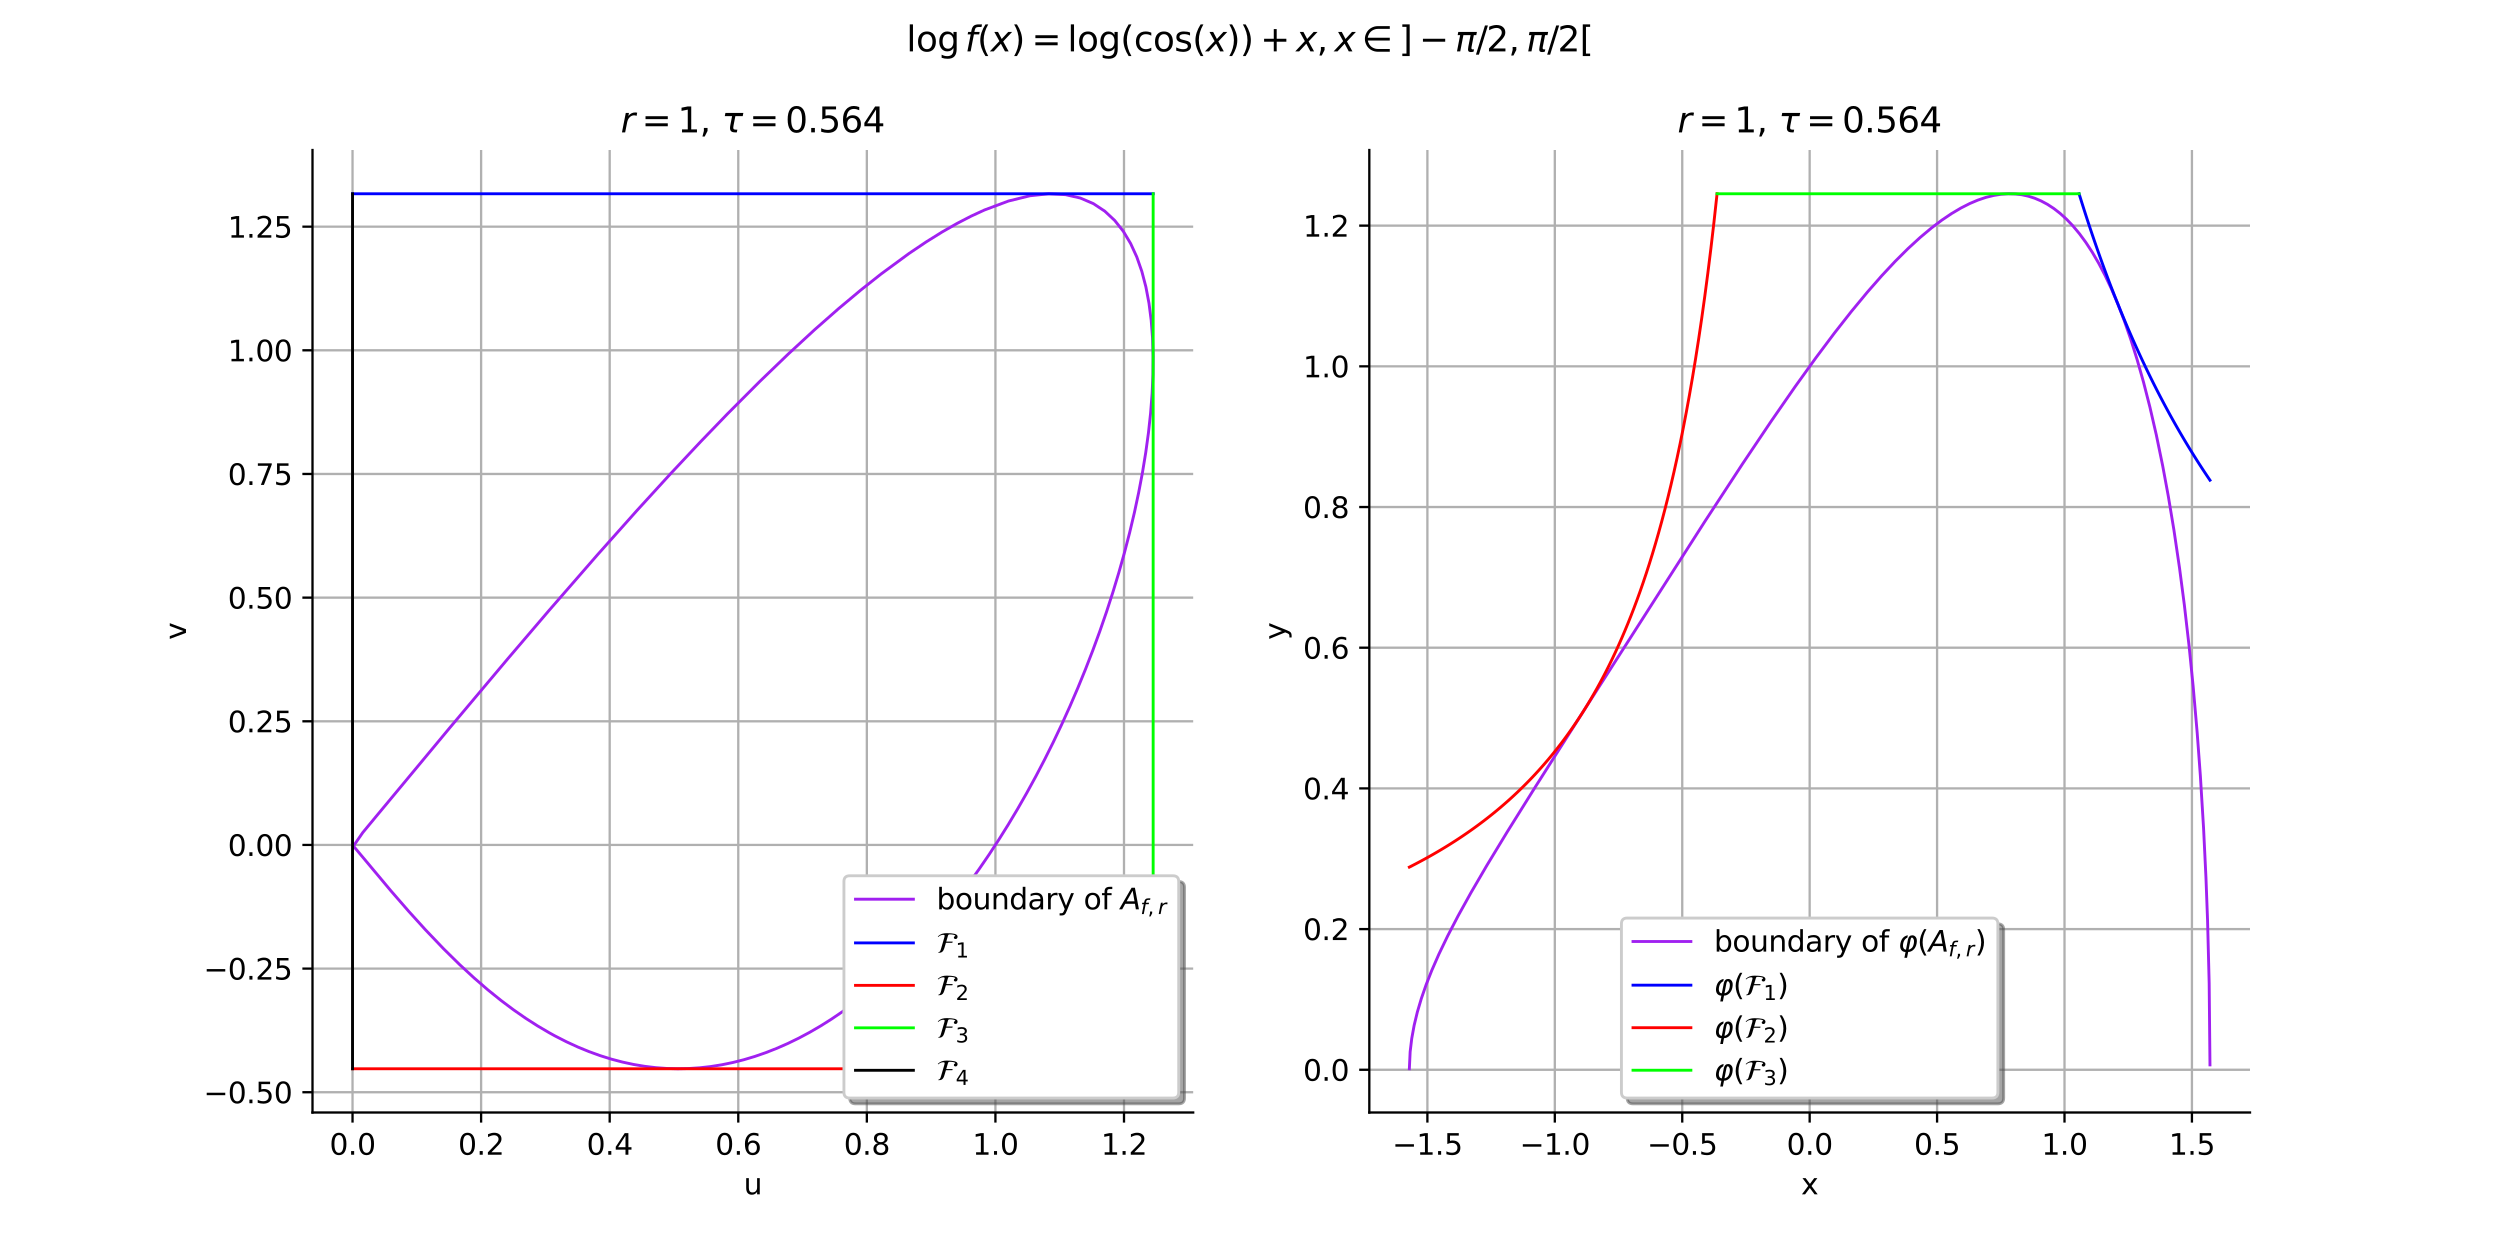 <?xml version="1.0" encoding="utf-8" standalone="no"?>
<!DOCTYPE svg PUBLIC "-//W3C//DTD SVG 1.1//EN"
  "http://www.w3.org/Graphics/SVG/1.1/DTD/svg11.dtd">
<svg xmlns:xlink="http://www.w3.org/1999/xlink" width="864pt" height="432pt" viewBox="0 0 864 432" xmlns="http://www.w3.org/2000/svg" version="1.1">
 <defs>
  <style type="text/css">*{stroke-linejoin: round; stroke-linecap: butt}</style>
 </defs>
 <g id="figure_1">
  <g id="patch_1">
   <path d="M 0 432 
L 864 432 
L 864 0 
L 0 0 
z
" style="fill: #ffffff"/>
  </g>
  <g id="axes_1">
   <g id="patch_2">
    <path d="M 108 384.48 
L 412.364 384.48 
L 412.364 51.84 
L 108 51.84 
z
" style="fill: #ffffff"/>
   </g>
   <g id="matplotlib.axis_1">
    <g id="xtick_1">
     <g id="line2d_1">
      <path d="M 121.835 384.48 
L 121.835 51.84 
" clip-path="url(#p4497ab35e7)" style="fill: none; stroke: #b0b0b0; stroke-width: 0.8; stroke-linecap: square"/>
     </g>
     <g id="line2d_2">
      <defs>
       <path id="m2a68ffa0b4" d="M 0 0 
L 0 3.5 
" style="stroke: #000000; stroke-width: 0.8"/>
      </defs>
      <g>
       <use xlink:href="#m2a68ffa0b4" x="121.835" y="384.48" style="stroke: #000000; stroke-width: 0.8"/>
      </g>
     </g>
     <g id="text_1">
      <!-- 0.0 -->
      <g transform="translate(113.883 399.078) scale(0.1 -0.1)">
       <defs>
        <path id="DejaVuSans-30" d="M 2034 4250 
Q 1547 4250 1301 3770 
Q 1056 3291 1056 2328 
Q 1056 1369 1301 889 
Q 1547 409 2034 409 
Q 2525 409 2770 889 
Q 3016 1369 3016 2328 
Q 3016 3291 2770 3770 
Q 2525 4250 2034 4250 
z
M 2034 4750 
Q 2819 4750 3233 4129 
Q 3647 3509 3647 2328 
Q 3647 1150 3233 529 
Q 2819 -91 2034 -91 
Q 1250 -91 836 529 
Q 422 1150 422 2328 
Q 422 3509 836 4129 
Q 1250 4750 2034 4750 
z
" transform="scale(0.016)"/>
        <path id="DejaVuSans-2e" d="M 684 794 
L 1344 794 
L 1344 0 
L 684 0 
L 684 794 
z
" transform="scale(0.016)"/>
       </defs>
       <use xlink:href="#DejaVuSans-30"/>
       <use xlink:href="#DejaVuSans-2e" transform="translate(63.623 0)"/>
       <use xlink:href="#DejaVuSans-30" transform="translate(95.41 0)"/>
      </g>
     </g>
    </g>
    <g id="xtick_2">
     <g id="line2d_3">
      <path d="M 166.271 384.48 
L 166.271 51.84 
" clip-path="url(#p4497ab35e7)" style="fill: none; stroke: #b0b0b0; stroke-width: 0.8; stroke-linecap: square"/>
     </g>
     <g id="line2d_4">
      <g>
       <use xlink:href="#m2a68ffa0b4" x="166.271" y="384.48" style="stroke: #000000; stroke-width: 0.8"/>
      </g>
     </g>
     <g id="text_2">
      <!-- 0.2 -->
      <g transform="translate(158.32 399.078) scale(0.1 -0.1)">
       <defs>
        <path id="DejaVuSans-32" d="M 1228 531 
L 3431 531 
L 3431 0 
L 469 0 
L 469 531 
Q 828 903 1448 1529 
Q 2069 2156 2228 2338 
Q 2531 2678 2651 2914 
Q 2772 3150 2772 3378 
Q 2772 3750 2511 3984 
Q 2250 4219 1831 4219 
Q 1534 4219 1204 4116 
Q 875 4013 500 3803 
L 500 4441 
Q 881 4594 1212 4672 
Q 1544 4750 1819 4750 
Q 2544 4750 2975 4387 
Q 3406 4025 3406 3419 
Q 3406 3131 3298 2873 
Q 3191 2616 2906 2266 
Q 2828 2175 2409 1742 
Q 1991 1309 1228 531 
z
" transform="scale(0.016)"/>
       </defs>
       <use xlink:href="#DejaVuSans-30"/>
       <use xlink:href="#DejaVuSans-2e" transform="translate(63.623 0)"/>
       <use xlink:href="#DejaVuSans-32" transform="translate(95.41 0)"/>
      </g>
     </g>
    </g>
    <g id="xtick_3">
     <g id="line2d_5">
      <path d="M 210.708 384.48 
L 210.708 51.84 
" clip-path="url(#p4497ab35e7)" style="fill: none; stroke: #b0b0b0; stroke-width: 0.8; stroke-linecap: square"/>
     </g>
     <g id="line2d_6">
      <g>
       <use xlink:href="#m2a68ffa0b4" x="210.708" y="384.48" style="stroke: #000000; stroke-width: 0.8"/>
      </g>
     </g>
     <g id="text_3">
      <!-- 0.4 -->
      <g transform="translate(202.756 399.078) scale(0.1 -0.1)">
       <defs>
        <path id="DejaVuSans-34" d="M 2419 4116 
L 825 1625 
L 2419 1625 
L 2419 4116 
z
M 2253 4666 
L 3047 4666 
L 3047 1625 
L 3713 1625 
L 3713 1100 
L 3047 1100 
L 3047 0 
L 2419 0 
L 2419 1100 
L 313 1100 
L 313 1709 
L 2253 4666 
z
" transform="scale(0.016)"/>
       </defs>
       <use xlink:href="#DejaVuSans-30"/>
       <use xlink:href="#DejaVuSans-2e" transform="translate(63.623 0)"/>
       <use xlink:href="#DejaVuSans-34" transform="translate(95.41 0)"/>
      </g>
     </g>
    </g>
    <g id="xtick_4">
     <g id="line2d_7">
      <path d="M 255.144 384.48 
L 255.144 51.84 
" clip-path="url(#p4497ab35e7)" style="fill: none; stroke: #b0b0b0; stroke-width: 0.8; stroke-linecap: square"/>
     </g>
     <g id="line2d_8">
      <g>
       <use xlink:href="#m2a68ffa0b4" x="255.144" y="384.48" style="stroke: #000000; stroke-width: 0.8"/>
      </g>
     </g>
     <g id="text_4">
      <!-- 0.6 -->
      <g transform="translate(247.193 399.078) scale(0.1 -0.1)">
       <defs>
        <path id="DejaVuSans-36" d="M 2113 2584 
Q 1688 2584 1439 2293 
Q 1191 2003 1191 1497 
Q 1191 994 1439 701 
Q 1688 409 2113 409 
Q 2538 409 2786 701 
Q 3034 994 3034 1497 
Q 3034 2003 2786 2293 
Q 2538 2584 2113 2584 
z
M 3366 4563 
L 3366 3988 
Q 3128 4100 2886 4159 
Q 2644 4219 2406 4219 
Q 1781 4219 1451 3797 
Q 1122 3375 1075 2522 
Q 1259 2794 1537 2939 
Q 1816 3084 2150 3084 
Q 2853 3084 3261 2657 
Q 3669 2231 3669 1497 
Q 3669 778 3244 343 
Q 2819 -91 2113 -91 
Q 1303 -91 875 529 
Q 447 1150 447 2328 
Q 447 3434 972 4092 
Q 1497 4750 2381 4750 
Q 2619 4750 2861 4703 
Q 3103 4656 3366 4563 
z
" transform="scale(0.016)"/>
       </defs>
       <use xlink:href="#DejaVuSans-30"/>
       <use xlink:href="#DejaVuSans-2e" transform="translate(63.623 0)"/>
       <use xlink:href="#DejaVuSans-36" transform="translate(95.41 0)"/>
      </g>
     </g>
    </g>
    <g id="xtick_5">
     <g id="line2d_9">
      <path d="M 299.581 384.48 
L 299.581 51.84 
" clip-path="url(#p4497ab35e7)" style="fill: none; stroke: #b0b0b0; stroke-width: 0.8; stroke-linecap: square"/>
     </g>
     <g id="line2d_10">
      <g>
       <use xlink:href="#m2a68ffa0b4" x="299.581" y="384.48" style="stroke: #000000; stroke-width: 0.8"/>
      </g>
     </g>
     <g id="text_5">
      <!-- 0.8 -->
      <g transform="translate(291.629 399.078) scale(0.1 -0.1)">
       <defs>
        <path id="DejaVuSans-38" d="M 2034 2216 
Q 1584 2216 1326 1975 
Q 1069 1734 1069 1313 
Q 1069 891 1326 650 
Q 1584 409 2034 409 
Q 2484 409 2743 651 
Q 3003 894 3003 1313 
Q 3003 1734 2745 1975 
Q 2488 2216 2034 2216 
z
M 1403 2484 
Q 997 2584 770 2862 
Q 544 3141 544 3541 
Q 544 4100 942 4425 
Q 1341 4750 2034 4750 
Q 2731 4750 3128 4425 
Q 3525 4100 3525 3541 
Q 3525 3141 3298 2862 
Q 3072 2584 2669 2484 
Q 3125 2378 3379 2068 
Q 3634 1759 3634 1313 
Q 3634 634 3220 271 
Q 2806 -91 2034 -91 
Q 1263 -91 848 271 
Q 434 634 434 1313 
Q 434 1759 690 2068 
Q 947 2378 1403 2484 
z
M 1172 3481 
Q 1172 3119 1398 2916 
Q 1625 2713 2034 2713 
Q 2441 2713 2670 2916 
Q 2900 3119 2900 3481 
Q 2900 3844 2670 4047 
Q 2441 4250 2034 4250 
Q 1625 4250 1398 4047 
Q 1172 3844 1172 3481 
z
" transform="scale(0.016)"/>
       </defs>
       <use xlink:href="#DejaVuSans-30"/>
       <use xlink:href="#DejaVuSans-2e" transform="translate(63.623 0)"/>
       <use xlink:href="#DejaVuSans-38" transform="translate(95.41 0)"/>
      </g>
     </g>
    </g>
    <g id="xtick_6">
     <g id="line2d_11">
      <path d="M 344.018 384.48 
L 344.018 51.84 
" clip-path="url(#p4497ab35e7)" style="fill: none; stroke: #b0b0b0; stroke-width: 0.8; stroke-linecap: square"/>
     </g>
     <g id="line2d_12">
      <g>
       <use xlink:href="#m2a68ffa0b4" x="344.018" y="384.48" style="stroke: #000000; stroke-width: 0.8"/>
      </g>
     </g>
     <g id="text_6">
      <!-- 1.0 -->
      <g transform="translate(336.066 399.078) scale(0.1 -0.1)">
       <defs>
        <path id="DejaVuSans-31" d="M 794 531 
L 1825 531 
L 1825 4091 
L 703 3866 
L 703 4441 
L 1819 4666 
L 2450 4666 
L 2450 531 
L 3481 531 
L 3481 0 
L 794 0 
L 794 531 
z
" transform="scale(0.016)"/>
       </defs>
       <use xlink:href="#DejaVuSans-31"/>
       <use xlink:href="#DejaVuSans-2e" transform="translate(63.623 0)"/>
       <use xlink:href="#DejaVuSans-30" transform="translate(95.41 0)"/>
      </g>
     </g>
    </g>
    <g id="xtick_7">
     <g id="line2d_13">
      <path d="M 388.454 384.48 
L 388.454 51.84 
" clip-path="url(#p4497ab35e7)" style="fill: none; stroke: #b0b0b0; stroke-width: 0.8; stroke-linecap: square"/>
     </g>
     <g id="line2d_14">
      <g>
       <use xlink:href="#m2a68ffa0b4" x="388.454" y="384.48" style="stroke: #000000; stroke-width: 0.8"/>
      </g>
     </g>
     <g id="text_7">
      <!-- 1.2 -->
      <g transform="translate(380.503 399.078) scale(0.1 -0.1)">
       <use xlink:href="#DejaVuSans-31"/>
       <use xlink:href="#DejaVuSans-2e" transform="translate(63.623 0)"/>
       <use xlink:href="#DejaVuSans-32" transform="translate(95.41 0)"/>
      </g>
     </g>
    </g>
    <g id="text_8">
     <!-- u -->
     <g transform="translate(257.013 412.757) scale(0.1 -0.1)">
      <defs>
       <path id="DejaVuSans-75" d="M 544 1381 
L 544 3500 
L 1119 3500 
L 1119 1403 
Q 1119 906 1312 657 
Q 1506 409 1894 409 
Q 2359 409 2629 706 
Q 2900 1003 2900 1516 
L 2900 3500 
L 3475 3500 
L 3475 0 
L 2900 0 
L 2900 538 
Q 2691 219 2414 64 
Q 2138 -91 1772 -91 
Q 1169 -91 856 284 
Q 544 659 544 1381 
z
M 1991 3584 
L 1991 3584 
z
" transform="scale(0.016)"/>
      </defs>
      <use xlink:href="#DejaVuSans-75"/>
     </g>
    </g>
   </g>
   <g id="matplotlib.axis_2">
    <g id="ytick_1">
     <g id="line2d_15">
      <path d="M 108 377.483 
L 412.364 377.483 
" clip-path="url(#p4497ab35e7)" style="fill: none; stroke: #b0b0b0; stroke-width: 0.8; stroke-linecap: square"/>
     </g>
     <g id="line2d_16">
      <defs>
       <path id="mdbf4facbeb" d="M 0 0 
L -3.5 0 
" style="stroke: #000000; stroke-width: 0.8"/>
      </defs>
      <g>
       <use xlink:href="#mdbf4facbeb" x="108" y="377.483" style="stroke: #000000; stroke-width: 0.8"/>
      </g>
     </g>
     <g id="text_9">
      <!-- −0.50 -->
      <g transform="translate(70.355 381.282) scale(0.1 -0.1)">
       <defs>
        <path id="DejaVuSans-2212" d="M 678 2272 
L 4684 2272 
L 4684 1741 
L 678 1741 
L 678 2272 
z
" transform="scale(0.016)"/>
        <path id="DejaVuSans-35" d="M 691 4666 
L 3169 4666 
L 3169 4134 
L 1269 4134 
L 1269 2991 
Q 1406 3038 1543 3061 
Q 1681 3084 1819 3084 
Q 2600 3084 3056 2656 
Q 3513 2228 3513 1497 
Q 3513 744 3044 326 
Q 2575 -91 1722 -91 
Q 1428 -91 1123 -41 
Q 819 9 494 109 
L 494 744 
Q 775 591 1075 516 
Q 1375 441 1709 441 
Q 2250 441 2565 725 
Q 2881 1009 2881 1497 
Q 2881 1984 2565 2268 
Q 2250 2553 1709 2553 
Q 1456 2553 1204 2497 
Q 953 2441 691 2322 
L 691 4666 
z
" transform="scale(0.016)"/>
       </defs>
       <use xlink:href="#DejaVuSans-2212"/>
       <use xlink:href="#DejaVuSans-30" transform="translate(83.789 0)"/>
       <use xlink:href="#DejaVuSans-2e" transform="translate(147.412 0)"/>
       <use xlink:href="#DejaVuSans-35" transform="translate(179.199 0)"/>
       <use xlink:href="#DejaVuSans-30" transform="translate(242.822 0)"/>
      </g>
     </g>
    </g>
    <g id="ytick_2">
     <g id="line2d_17">
      <path d="M 108 334.747 
L 412.364 334.747 
" clip-path="url(#p4497ab35e7)" style="fill: none; stroke: #b0b0b0; stroke-width: 0.8; stroke-linecap: square"/>
     </g>
     <g id="line2d_18">
      <g>
       <use xlink:href="#mdbf4facbeb" x="108" y="334.747" style="stroke: #000000; stroke-width: 0.8"/>
      </g>
     </g>
     <g id="text_10">
      <!-- −0.25 -->
      <g transform="translate(70.355 338.547) scale(0.1 -0.1)">
       <use xlink:href="#DejaVuSans-2212"/>
       <use xlink:href="#DejaVuSans-30" transform="translate(83.789 0)"/>
       <use xlink:href="#DejaVuSans-2e" transform="translate(147.412 0)"/>
       <use xlink:href="#DejaVuSans-32" transform="translate(179.199 0)"/>
       <use xlink:href="#DejaVuSans-35" transform="translate(242.822 0)"/>
      </g>
     </g>
    </g>
    <g id="ytick_3">
     <g id="line2d_19">
      <path d="M 108 292.012 
L 412.364 292.012 
" clip-path="url(#p4497ab35e7)" style="fill: none; stroke: #b0b0b0; stroke-width: 0.8; stroke-linecap: square"/>
     </g>
     <g id="line2d_20">
      <g>
       <use xlink:href="#mdbf4facbeb" x="108" y="292.012" style="stroke: #000000; stroke-width: 0.8"/>
      </g>
     </g>
     <g id="text_11">
      <!-- 0.00 -->
      <g transform="translate(78.734 295.811) scale(0.1 -0.1)">
       <use xlink:href="#DejaVuSans-30"/>
       <use xlink:href="#DejaVuSans-2e" transform="translate(63.623 0)"/>
       <use xlink:href="#DejaVuSans-30" transform="translate(95.41 0)"/>
       <use xlink:href="#DejaVuSans-30" transform="translate(159.033 0)"/>
      </g>
     </g>
    </g>
    <g id="ytick_4">
     <g id="line2d_21">
      <path d="M 108 249.276 
L 412.364 249.276 
" clip-path="url(#p4497ab35e7)" style="fill: none; stroke: #b0b0b0; stroke-width: 0.8; stroke-linecap: square"/>
     </g>
     <g id="line2d_22">
      <g>
       <use xlink:href="#mdbf4facbeb" x="108" y="249.276" style="stroke: #000000; stroke-width: 0.8"/>
      </g>
     </g>
     <g id="text_12">
      <!-- 0.25 -->
      <g transform="translate(78.734 253.076) scale(0.1 -0.1)">
       <use xlink:href="#DejaVuSans-30"/>
       <use xlink:href="#DejaVuSans-2e" transform="translate(63.623 0)"/>
       <use xlink:href="#DejaVuSans-32" transform="translate(95.41 0)"/>
       <use xlink:href="#DejaVuSans-35" transform="translate(159.033 0)"/>
      </g>
     </g>
    </g>
    <g id="ytick_5">
     <g id="line2d_23">
      <path d="M 108 206.541 
L 412.364 206.541 
" clip-path="url(#p4497ab35e7)" style="fill: none; stroke: #b0b0b0; stroke-width: 0.8; stroke-linecap: square"/>
     </g>
     <g id="line2d_24">
      <g>
       <use xlink:href="#mdbf4facbeb" x="108" y="206.541" style="stroke: #000000; stroke-width: 0.8"/>
      </g>
     </g>
     <g id="text_13">
      <!-- 0.50 -->
      <g transform="translate(78.734 210.34) scale(0.1 -0.1)">
       <use xlink:href="#DejaVuSans-30"/>
       <use xlink:href="#DejaVuSans-2e" transform="translate(63.623 0)"/>
       <use xlink:href="#DejaVuSans-35" transform="translate(95.41 0)"/>
       <use xlink:href="#DejaVuSans-30" transform="translate(159.033 0)"/>
      </g>
     </g>
    </g>
    <g id="ytick_6">
     <g id="line2d_25">
      <path d="M 108 163.805 
L 412.364 163.805 
" clip-path="url(#p4497ab35e7)" style="fill: none; stroke: #b0b0b0; stroke-width: 0.8; stroke-linecap: square"/>
     </g>
     <g id="line2d_26">
      <g>
       <use xlink:href="#mdbf4facbeb" x="108" y="163.805" style="stroke: #000000; stroke-width: 0.8"/>
      </g>
     </g>
     <g id="text_14">
      <!-- 0.75 -->
      <g transform="translate(78.734 167.604) scale(0.1 -0.1)">
       <defs>
        <path id="DejaVuSans-37" d="M 525 4666 
L 3525 4666 
L 3525 4397 
L 1831 0 
L 1172 0 
L 2766 4134 
L 525 4134 
L 525 4666 
z
" transform="scale(0.016)"/>
       </defs>
       <use xlink:href="#DejaVuSans-30"/>
       <use xlink:href="#DejaVuSans-2e" transform="translate(63.623 0)"/>
       <use xlink:href="#DejaVuSans-37" transform="translate(95.41 0)"/>
       <use xlink:href="#DejaVuSans-35" transform="translate(159.033 0)"/>
      </g>
     </g>
    </g>
    <g id="ytick_7">
     <g id="line2d_27">
      <path d="M 108 121.07 
L 412.364 121.07 
" clip-path="url(#p4497ab35e7)" style="fill: none; stroke: #b0b0b0; stroke-width: 0.8; stroke-linecap: square"/>
     </g>
     <g id="line2d_28">
      <g>
       <use xlink:href="#mdbf4facbeb" x="108" y="121.07" style="stroke: #000000; stroke-width: 0.8"/>
      </g>
     </g>
     <g id="text_15">
      <!-- 1.00 -->
      <g transform="translate(78.734 124.869) scale(0.1 -0.1)">
       <use xlink:href="#DejaVuSans-31"/>
       <use xlink:href="#DejaVuSans-2e" transform="translate(63.623 0)"/>
       <use xlink:href="#DejaVuSans-30" transform="translate(95.41 0)"/>
       <use xlink:href="#DejaVuSans-30" transform="translate(159.033 0)"/>
      </g>
     </g>
    </g>
    <g id="ytick_8">
     <g id="line2d_29">
      <path d="M 108 78.334 
L 412.364 78.334 
" clip-path="url(#p4497ab35e7)" style="fill: none; stroke: #b0b0b0; stroke-width: 0.8; stroke-linecap: square"/>
     </g>
     <g id="line2d_30">
      <g>
       <use xlink:href="#mdbf4facbeb" x="108" y="78.334" style="stroke: #000000; stroke-width: 0.8"/>
      </g>
     </g>
     <g id="text_16">
      <!-- 1.25 -->
      <g transform="translate(78.734 82.133) scale(0.1 -0.1)">
       <use xlink:href="#DejaVuSans-31"/>
       <use xlink:href="#DejaVuSans-2e" transform="translate(63.623 0)"/>
       <use xlink:href="#DejaVuSans-32" transform="translate(95.41 0)"/>
       <use xlink:href="#DejaVuSans-35" transform="translate(159.033 0)"/>
      </g>
     </g>
    </g>
    <g id="text_17">
     <!-- v -->
     <g transform="translate(64.275 221.119) rotate(-90) scale(0.1 -0.1)">
      <defs>
       <path id="DejaVuSans-76" d="M 191 3500 
L 800 3500 
L 1894 563 
L 2988 3500 
L 3597 3500 
L 2284 0 
L 1503 0 
L 191 3500 
z
" transform="scale(0.016)"/>
      </defs>
      <use xlink:href="#DejaVuSans-76"/>
     </g>
    </g>
   </g>
   <g id="line2d_31">
    <path d="M 122.155 292.399 
L 135.142 307.92 
L 141.348 315.056 
L 147.037 321.337 
L 153.325 327.923 
L 158.827 333.34 
L 163.859 337.987 
L 168.58 342.068 
L 173.08 345.698 
L 177.418 348.954 
L 181.635 351.887 
L 185.757 354.532 
L 189.806 356.915 
L 191.808 358.016 
L 195.776 360.044 
L 199.704 361.852 
L 203.6 363.45 
L 207.472 364.847 
L 211.324 366.048 
L 215.162 367.058 
L 218.988 367.882 
L 222.807 368.522 
L 226.619 368.98 
L 230.427 369.259 
L 234.232 369.36 
L 238.036 369.282 
L 241.84 369.028 
L 245.642 368.598 
L 249.445 367.99 
L 253.248 367.207 
L 257.05 366.247 
L 260.852 365.11 
L 264.653 363.796 
L 268.452 362.305 
L 272.249 360.637 
L 276.042 358.791 
L 279.83 356.768 
L 283.612 354.566 
L 287.386 352.186 
L 291.152 349.628 
L 294.906 346.892 
L 298.649 343.978 
L 302.377 340.886 
L 306.088 337.618 
L 309.781 334.173 
L 313.453 330.553 
L 317.102 326.758 
L 320.724 322.79 
L 324.318 318.65 
L 327.881 314.34 
L 331.409 309.862 
L 334.899 305.218 
L 338.349 300.411 
L 341.754 295.442 
L 345.111 290.316 
L 348.417 285.037 
L 351.666 279.606 
L 354.856 274.03 
L 357.982 268.312 
L 361.039 262.458 
L 364.023 256.472 
L 366.929 250.362 
L 369.75 244.132 
L 372.483 237.792 
L 375.122 231.347 
L 377.66 224.806 
L 380.091 218.178 
L 382.409 211.472 
L 384.606 204.699 
L 386.676 197.869 
L 388.611 190.994 
L 390.403 184.086 
L 392.044 177.161 
L 393.524 170.23 
L 394.834 163.312 
L 395.965 156.421 
L 396.904 149.577 
L 397.642 142.799 
L 398.166 136.107 
L 398.463 129.523 
L 398.52 123.074 
L 398.32 116.783 
L 397.849 110.68 
L 397.088 104.796 
L 396.02 99.164 
L 394.622 93.821 
L 392.873 88.806 
L 390.747 84.164 
L 388.216 79.942 
L 385.249 76.195 
L 381.811 72.982 
L 377.861 70.372 
L 373.355 68.44 
L 368.238 67.274 
L 362.447 66.975 
L 355.909 67.662 
L 348.532 69.475 
L 340.204 72.586 
L 335.64 74.693 
L 330.781 77.208 
L 325.604 80.167 
L 320.078 83.613 
L 314.17 87.593 
L 304.501 94.693 
L 297.44 100.284 
L 289.811 106.666 
L 281.527 113.955 
L 272.474 122.302 
L 262.499 131.909 
L 251.382 143.06 
L 242.102 152.683 
L 231.786 163.678 
L 220.105 176.458 
L 206.49 191.731 
L 189.785 210.928 
L 175.545 227.61 
L 155.385 251.589 
L 130.106 282.018 
L 125.371 287.738 
L 122.155 292.399 
L 122.155 292.399 
" clip-path="url(#p4497ab35e7)" style="fill: none; stroke: #a020f0; stroke-linecap: square"/>
   </g>
   <g id="line2d_32">
    <path d="M 121.835 66.96 
L 398.529 66.96 
" clip-path="url(#p4497ab35e7)" style="fill: none; stroke: #0000ff; stroke-linecap: square"/>
   </g>
   <g id="line2d_33">
    <path d="M 121.835 369.36 
L 398.529 369.36 
" clip-path="url(#p4497ab35e7)" style="fill: none; stroke: #ff0000; stroke-linecap: square"/>
   </g>
   <g id="line2d_34">
    <path d="M 398.529 369.36 
L 398.529 66.96 
" clip-path="url(#p4497ab35e7)" style="fill: none; stroke: #00ff00; stroke-linecap: square"/>
   </g>
   <g id="patch_3">
    <path d="M 108 384.48 
L 108 51.84 
" style="fill: none; stroke: #000000; stroke-width: 0.8; stroke-linejoin: miter; stroke-linecap: square"/>
   </g>
   <g id="patch_4">
    <path d="M 108 384.48 
L 412.364 384.48 
" style="fill: none; stroke: #000000; stroke-width: 0.8; stroke-linejoin: miter; stroke-linecap: square"/>
   </g>
   <g id="line2d_35">
    <path d="M 121.835 369.36 
L 121.835 66.96 
" clip-path="url(#p4497ab35e7)" style="fill: none; stroke: #000000; stroke-linecap: square"/>
   </g>
   <g id="text_18">
    <!-- $r = $1, $\tau = $0.564 -->
    <g transform="translate(214.522 45.84) scale(0.12 -0.12)">
     <defs>
      <path id="DejaVuSans-Oblique-72" d="M 2853 2969 
Q 2766 3016 2653 3041 
Q 2541 3066 2413 3066 
Q 1953 3066 1609 2717 
Q 1266 2369 1153 1784 
L 800 0 
L 225 0 
L 909 3500 
L 1484 3500 
L 1375 2956 
Q 1603 3259 1920 3421 
Q 2238 3584 2597 3584 
Q 2691 3584 2781 3573 
Q 2872 3563 2963 3538 
L 2853 2969 
z
" transform="scale(0.016)"/>
      <path id="DejaVuSans-3d" d="M 678 2906 
L 4684 2906 
L 4684 2381 
L 678 2381 
L 678 2906 
z
M 678 1631 
L 4684 1631 
L 4684 1100 
L 678 1100 
L 678 1631 
z
" transform="scale(0.016)"/>
      <path id="DejaVuSans-2c" d="M 750 794 
L 1409 794 
L 1409 256 
L 897 -744 
L 494 -744 
L 750 256 
L 750 794 
z
" transform="scale(0.016)"/>
      <path id="DejaVuSans-20" transform="scale(0.016)"/>
      <path id="DejaVuSans-Oblique-3c4" d="M 2103 638 
Q 2188 488 2525 488 
L 2800 488 
L 2706 0 
L 2363 0 
Q 1800 0 1600 300 
Q 1403 606 1534 1269 
L 1856 2925 
L 541 2925 
L 653 3500 
L 3881 3500 
L 3769 2925 
L 2444 2925 
L 2113 1234 
Q 2025 781 2103 638 
z
" transform="scale(0.016)"/>
     </defs>
     <use xlink:href="#DejaVuSans-Oblique-72" transform="translate(0 0.781)"/>
     <use xlink:href="#DejaVuSans-3d" transform="translate(60.596 0.781)"/>
     <use xlink:href="#DejaVuSans-31" transform="translate(163.867 0.781)"/>
     <use xlink:href="#DejaVuSans-2c" transform="translate(227.49 0.781)"/>
     <use xlink:href="#DejaVuSans-20" transform="translate(259.277 0.781)"/>
     <use xlink:href="#DejaVuSans-Oblique-3c4" transform="translate(291.064 0.781)"/>
     <use xlink:href="#DejaVuSans-3d" transform="translate(370.752 0.781)"/>
     <use xlink:href="#DejaVuSans-30" transform="translate(474.023 0.781)"/>
     <use xlink:href="#DejaVuSans-2e" transform="translate(537.646 0.781)"/>
     <use xlink:href="#DejaVuSans-35" transform="translate(569.434 0.781)"/>
     <use xlink:href="#DejaVuSans-36" transform="translate(633.057 0.781)"/>
     <use xlink:href="#DejaVuSans-34" transform="translate(696.68 0.781)"/>
    </g>
   </g>
   <g id="legend_1">
    <g id="patch_5">
     <path d="M 295.664 381.48 
L 407.364 381.48 
Q 409.364 381.48 409.364 379.48 
L 409.364 306.668 
Q 409.364 304.668 407.364 304.668 
L 295.664 304.668 
Q 293.664 304.668 293.664 306.668 
L 293.664 379.48 
Q 293.664 381.48 295.664 381.48 
z
" style="fill: #4d4d4d; opacity: 0.5; stroke: #4d4d4d; stroke-linejoin: miter"/>
    </g>
    <g id="patch_6">
     <path d="M 293.664 379.48 
L 405.364 379.48 
Q 407.364 379.48 407.364 377.48 
L 407.364 304.668 
Q 407.364 302.668 405.364 302.668 
L 293.664 302.668 
Q 291.664 302.668 291.664 304.668 
L 291.664 377.48 
Q 291.664 379.48 293.664 379.48 
z
" style="fill: #ffffff; stroke: #cccccc; stroke-linejoin: miter"/>
    </g>
    <g id="line2d_36">
     <path d="M 295.664 310.767 
L 305.664 310.767 
L 315.664 310.767 
" style="fill: none; stroke: #a020f0; stroke-linecap: square"/>
    </g>
    <g id="text_19">
     <!-- boundary of $A_{f,r}$ -->
     <g transform="translate(323.664 314.267) scale(0.1 -0.1)">
      <defs>
       <path id="DejaVuSans-62" d="M 3116 1747 
Q 3116 2381 2855 2742 
Q 2594 3103 2138 3103 
Q 1681 3103 1420 2742 
Q 1159 2381 1159 1747 
Q 1159 1113 1420 752 
Q 1681 391 2138 391 
Q 2594 391 2855 752 
Q 3116 1113 3116 1747 
z
M 1159 2969 
Q 1341 3281 1617 3432 
Q 1894 3584 2278 3584 
Q 2916 3584 3314 3078 
Q 3713 2572 3713 1747 
Q 3713 922 3314 415 
Q 2916 -91 2278 -91 
Q 1894 -91 1617 61 
Q 1341 213 1159 525 
L 1159 0 
L 581 0 
L 581 4863 
L 1159 4863 
L 1159 2969 
z
" transform="scale(0.016)"/>
       <path id="DejaVuSans-6f" d="M 1959 3097 
Q 1497 3097 1228 2736 
Q 959 2375 959 1747 
Q 959 1119 1226 758 
Q 1494 397 1959 397 
Q 2419 397 2687 759 
Q 2956 1122 2956 1747 
Q 2956 2369 2687 2733 
Q 2419 3097 1959 3097 
z
M 1959 3584 
Q 2709 3584 3137 3096 
Q 3566 2609 3566 1747 
Q 3566 888 3137 398 
Q 2709 -91 1959 -91 
Q 1206 -91 779 398 
Q 353 888 353 1747 
Q 353 2609 779 3096 
Q 1206 3584 1959 3584 
z
" transform="scale(0.016)"/>
       <path id="DejaVuSans-6e" d="M 3513 2113 
L 3513 0 
L 2938 0 
L 2938 2094 
Q 2938 2591 2744 2837 
Q 2550 3084 2163 3084 
Q 1697 3084 1428 2787 
Q 1159 2491 1159 1978 
L 1159 0 
L 581 0 
L 581 3500 
L 1159 3500 
L 1159 2956 
Q 1366 3272 1645 3428 
Q 1925 3584 2291 3584 
Q 2894 3584 3203 3211 
Q 3513 2838 3513 2113 
z
" transform="scale(0.016)"/>
       <path id="DejaVuSans-64" d="M 2906 2969 
L 2906 4863 
L 3481 4863 
L 3481 0 
L 2906 0 
L 2906 525 
Q 2725 213 2448 61 
Q 2172 -91 1784 -91 
Q 1150 -91 751 415 
Q 353 922 353 1747 
Q 353 2572 751 3078 
Q 1150 3584 1784 3584 
Q 2172 3584 2448 3432 
Q 2725 3281 2906 2969 
z
M 947 1747 
Q 947 1113 1208 752 
Q 1469 391 1925 391 
Q 2381 391 2643 752 
Q 2906 1113 2906 1747 
Q 2906 2381 2643 2742 
Q 2381 3103 1925 3103 
Q 1469 3103 1208 2742 
Q 947 2381 947 1747 
z
" transform="scale(0.016)"/>
       <path id="DejaVuSans-61" d="M 2194 1759 
Q 1497 1759 1228 1600 
Q 959 1441 959 1056 
Q 959 750 1161 570 
Q 1363 391 1709 391 
Q 2188 391 2477 730 
Q 2766 1069 2766 1631 
L 2766 1759 
L 2194 1759 
z
M 3341 1997 
L 3341 0 
L 2766 0 
L 2766 531 
Q 2569 213 2275 61 
Q 1981 -91 1556 -91 
Q 1019 -91 701 211 
Q 384 513 384 1019 
Q 384 1609 779 1909 
Q 1175 2209 1959 2209 
L 2766 2209 
L 2766 2266 
Q 2766 2663 2505 2880 
Q 2244 3097 1772 3097 
Q 1472 3097 1187 3025 
Q 903 2953 641 2809 
L 641 3341 
Q 956 3463 1253 3523 
Q 1550 3584 1831 3584 
Q 2591 3584 2966 3190 
Q 3341 2797 3341 1997 
z
" transform="scale(0.016)"/>
       <path id="DejaVuSans-72" d="M 2631 2963 
Q 2534 3019 2420 3045 
Q 2306 3072 2169 3072 
Q 1681 3072 1420 2755 
Q 1159 2438 1159 1844 
L 1159 0 
L 581 0 
L 581 3500 
L 1159 3500 
L 1159 2956 
Q 1341 3275 1631 3429 
Q 1922 3584 2338 3584 
Q 2397 3584 2469 3576 
Q 2541 3569 2628 3553 
L 2631 2963 
z
" transform="scale(0.016)"/>
       <path id="DejaVuSans-79" d="M 2059 -325 
Q 1816 -950 1584 -1140 
Q 1353 -1331 966 -1331 
L 506 -1331 
L 506 -850 
L 844 -850 
Q 1081 -850 1212 -737 
Q 1344 -625 1503 -206 
L 1606 56 
L 191 3500 
L 800 3500 
L 1894 763 
L 2988 3500 
L 3597 3500 
L 2059 -325 
z
" transform="scale(0.016)"/>
       <path id="DejaVuSans-66" d="M 2375 4863 
L 2375 4384 
L 1825 4384 
Q 1516 4384 1395 4259 
Q 1275 4134 1275 3809 
L 1275 3500 
L 2222 3500 
L 2222 3053 
L 1275 3053 
L 1275 0 
L 697 0 
L 697 3053 
L 147 3053 
L 147 3500 
L 697 3500 
L 697 3744 
Q 697 4328 969 4595 
Q 1241 4863 1831 4863 
L 2375 4863 
z
" transform="scale(0.016)"/>
       <path id="DejaVuSans-Oblique-41" d="M 2356 4666 
L 3072 4666 
L 3938 0 
L 3278 0 
L 3084 1197 
L 984 1197 
L 325 0 
L -341 0 
L 2356 4666 
z
M 2584 4044 
L 1275 1722 
L 2988 1722 
L 2584 4044 
z
" transform="scale(0.016)"/>
       <path id="DejaVuSans-Oblique-66" d="M 3059 4863 
L 2969 4384 
L 2419 4384 
Q 2106 4384 1964 4261 
Q 1822 4138 1753 3809 
L 1691 3500 
L 2638 3500 
L 2553 3053 
L 1606 3053 
L 1013 0 
L 434 0 
L 1031 3053 
L 481 3053 
L 563 3500 
L 1113 3500 
L 1159 3744 
Q 1278 4363 1576 4613 
Q 1875 4863 2516 4863 
L 3059 4863 
z
" transform="scale(0.016)"/>
      </defs>
      <use xlink:href="#DejaVuSans-62" transform="translate(0 0.016)"/>
      <use xlink:href="#DejaVuSans-6f" transform="translate(63.477 0.016)"/>
      <use xlink:href="#DejaVuSans-75" transform="translate(124.658 0.016)"/>
      <use xlink:href="#DejaVuSans-6e" transform="translate(188.037 0.016)"/>
      <use xlink:href="#DejaVuSans-64" transform="translate(251.416 0.016)"/>
      <use xlink:href="#DejaVuSans-61" transform="translate(314.893 0.016)"/>
      <use xlink:href="#DejaVuSans-72" transform="translate(376.172 0.016)"/>
      <use xlink:href="#DejaVuSans-79" transform="translate(417.285 0.016)"/>
      <use xlink:href="#DejaVuSans-20" transform="translate(476.465 0.016)"/>
      <use xlink:href="#DejaVuSans-6f" transform="translate(508.252 0.016)"/>
      <use xlink:href="#DejaVuSans-66" transform="translate(569.434 0.016)"/>
      <use xlink:href="#DejaVuSans-20" transform="translate(604.639 0.016)"/>
      <use xlink:href="#DejaVuSans-Oblique-41" transform="translate(636.426 0.016)"/>
      <use xlink:href="#DejaVuSans-Oblique-66" transform="translate(704.834 -16.391) scale(0.7)"/>
      <use xlink:href="#DejaVuSans-2c" transform="translate(729.478 -16.391) scale(0.7)"/>
      <use xlink:href="#DejaVuSans-Oblique-72" transform="translate(765.366 -16.391) scale(0.7)"/>
     </g>
    </g>
    <g id="line2d_37">
     <path d="M 295.664 325.866 
L 305.664 325.866 
L 315.664 325.866 
" style="fill: none; stroke: #0000ff; stroke-linecap: square"/>
    </g>
    <g id="text_20">
     <!-- $\mathcal{F}_1$ -->
     <g transform="translate(323.664 329.366) scale(0.1 -0.1)">
      <defs>
       <path id="STIXNonUnicode-Italic-e232" d="M 378 3418 
L 275 3533 
Q 730 3955 1174 4096 
Q 1619 4237 2163 4237 
Q 2714 4237 3110 4208 
Q 3507 4179 3849 4099 
Q 4192 4019 4368 3868 
Q 4544 3718 4544 3488 
Q 4544 3270 4429 3123 
Q 4314 2976 4109 2976 
Q 3962 2976 3853 3062 
Q 3744 3149 3744 3277 
Q 3744 3398 3792 3465 
Q 3840 3533 3897 3549 
Q 3955 3565 4000 3593 
Q 4045 3622 4045 3680 
Q 4045 3808 3696 3894 
Q 3347 3981 2893 3981 
Q 2694 3981 2608 3920 
Q 2522 3859 2464 3667 
L 2099 2413 
L 3494 2413 
L 3411 2157 
L 2029 2157 
L 1747 1203 
Q 1626 787 1491 537 
Q 1357 288 1174 173 
Q 992 58 829 29 
Q 666 0 384 0 
L 435 154 
Q 608 154 726 288 
Q 845 422 934 742 
L 1690 3334 
Q 1754 3558 1754 3667 
Q 1754 3776 1690 3827 
Q 1626 3878 1459 3878 
Q 858 3878 378 3418 
z
" transform="scale(0.016)"/>
      </defs>
      <use xlink:href="#STIXNonUnicode-Italic-e232" transform="translate(0 0.797)"/>
      <use xlink:href="#DejaVuSans-31" transform="translate(66.157 -15.609) scale(0.7)"/>
     </g>
    </g>
    <g id="line2d_38">
     <path d="M 295.664 340.544 
L 305.664 340.544 
L 315.664 340.544 
" style="fill: none; stroke: #ff0000; stroke-linecap: square"/>
    </g>
    <g id="text_21">
     <!-- $\mathcal{F}_2$ -->
     <g transform="translate(323.664 344.044) scale(0.1 -0.1)">
      <use xlink:href="#STIXNonUnicode-Italic-e232" transform="translate(0 0.797)"/>
      <use xlink:href="#DejaVuSans-32" transform="translate(66.157 -15.609) scale(0.7)"/>
     </g>
    </g>
    <g id="line2d_39">
     <path d="M 295.664 355.222 
L 305.664 355.222 
L 315.664 355.222 
" style="fill: none; stroke: #00ff00; stroke-linecap: square"/>
    </g>
    <g id="text_22">
     <!-- $\mathcal{F}_3$ -->
     <g transform="translate(323.664 358.722) scale(0.1 -0.1)">
      <defs>
       <path id="DejaVuSans-33" d="M 2597 2516 
Q 3050 2419 3304 2112 
Q 3559 1806 3559 1356 
Q 3559 666 3084 287 
Q 2609 -91 1734 -91 
Q 1441 -91 1130 -33 
Q 819 25 488 141 
L 488 750 
Q 750 597 1062 519 
Q 1375 441 1716 441 
Q 2309 441 2620 675 
Q 2931 909 2931 1356 
Q 2931 1769 2642 2001 
Q 2353 2234 1838 2234 
L 1294 2234 
L 1294 2753 
L 1863 2753 
Q 2328 2753 2575 2939 
Q 2822 3125 2822 3475 
Q 2822 3834 2567 4026 
Q 2313 4219 1838 4219 
Q 1578 4219 1281 4162 
Q 984 4106 628 3988 
L 628 4550 
Q 988 4650 1302 4700 
Q 1616 4750 1894 4750 
Q 2613 4750 3031 4423 
Q 3450 4097 3450 3541 
Q 3450 3153 3228 2886 
Q 3006 2619 2597 2516 
z
" transform="scale(0.016)"/>
      </defs>
      <use xlink:href="#STIXNonUnicode-Italic-e232" transform="translate(0 0.797)"/>
      <use xlink:href="#DejaVuSans-33" transform="translate(66.157 -15.609) scale(0.7)"/>
     </g>
    </g>
    <g id="line2d_40">
     <path d="M 295.664 369.9 
L 305.664 369.9 
L 315.664 369.9 
" style="fill: none; stroke: #000000; stroke-linecap: square"/>
    </g>
    <g id="text_23">
     <!-- $\mathcal{F}_4$ -->
     <g transform="translate(323.664 373.4) scale(0.1 -0.1)">
      <use xlink:href="#STIXNonUnicode-Italic-e232" transform="translate(0 0.797)"/>
      <use xlink:href="#DejaVuSans-34" transform="translate(66.157 -15.609) scale(0.7)"/>
     </g>
    </g>
   </g>
  </g>
  <g id="axes_2">
   <g id="patch_7">
    <path d="M 473.236 384.48 
L 777.6 384.48 
L 777.6 51.84 
L 473.236 51.84 
z
" style="fill: #ffffff"/>
   </g>
   <g id="matplotlib.axis_3">
    <g id="xtick_8">
     <g id="line2d_41">
      <path d="M 493.306 384.48 
L 493.306 51.84 
" clip-path="url(#pea3daea1fd)" style="fill: none; stroke: #b0b0b0; stroke-width: 0.8; stroke-linecap: square"/>
     </g>
     <g id="line2d_42">
      <g>
       <use xlink:href="#m2a68ffa0b4" x="493.306" y="384.48" style="stroke: #000000; stroke-width: 0.8"/>
      </g>
     </g>
     <g id="text_24">
      <!-- −1.5 -->
      <g transform="translate(481.164 399.078) scale(0.1 -0.1)">
       <use xlink:href="#DejaVuSans-2212"/>
       <use xlink:href="#DejaVuSans-31" transform="translate(83.789 0)"/>
       <use xlink:href="#DejaVuSans-2e" transform="translate(147.412 0)"/>
       <use xlink:href="#DejaVuSans-35" transform="translate(179.199 0)"/>
      </g>
     </g>
    </g>
    <g id="xtick_9">
     <g id="line2d_43">
      <path d="M 537.343 384.48 
L 537.343 51.84 
" clip-path="url(#pea3daea1fd)" style="fill: none; stroke: #b0b0b0; stroke-width: 0.8; stroke-linecap: square"/>
     </g>
     <g id="line2d_44">
      <g>
       <use xlink:href="#m2a68ffa0b4" x="537.343" y="384.48" style="stroke: #000000; stroke-width: 0.8"/>
      </g>
     </g>
     <g id="text_25">
      <!-- −1.0 -->
      <g transform="translate(525.202 399.078) scale(0.1 -0.1)">
       <use xlink:href="#DejaVuSans-2212"/>
       <use xlink:href="#DejaVuSans-31" transform="translate(83.789 0)"/>
       <use xlink:href="#DejaVuSans-2e" transform="translate(147.412 0)"/>
       <use xlink:href="#DejaVuSans-30" transform="translate(179.199 0)"/>
      </g>
     </g>
    </g>
    <g id="xtick_10">
     <g id="line2d_45">
      <path d="M 581.381 384.48 
L 581.381 51.84 
" clip-path="url(#pea3daea1fd)" style="fill: none; stroke: #b0b0b0; stroke-width: 0.8; stroke-linecap: square"/>
     </g>
     <g id="line2d_46">
      <g>
       <use xlink:href="#m2a68ffa0b4" x="581.381" y="384.48" style="stroke: #000000; stroke-width: 0.8"/>
      </g>
     </g>
     <g id="text_26">
      <!-- −0.5 -->
      <g transform="translate(569.239 399.078) scale(0.1 -0.1)">
       <use xlink:href="#DejaVuSans-2212"/>
       <use xlink:href="#DejaVuSans-30" transform="translate(83.789 0)"/>
       <use xlink:href="#DejaVuSans-2e" transform="translate(147.412 0)"/>
       <use xlink:href="#DejaVuSans-35" transform="translate(179.199 0)"/>
      </g>
     </g>
    </g>
    <g id="xtick_11">
     <g id="line2d_47">
      <path d="M 625.418 384.48 
L 625.418 51.84 
" clip-path="url(#pea3daea1fd)" style="fill: none; stroke: #b0b0b0; stroke-width: 0.8; stroke-linecap: square"/>
     </g>
     <g id="line2d_48">
      <g>
       <use xlink:href="#m2a68ffa0b4" x="625.418" y="384.48" style="stroke: #000000; stroke-width: 0.8"/>
      </g>
     </g>
     <g id="text_27">
      <!-- 0.0 -->
      <g transform="translate(617.467 399.078) scale(0.1 -0.1)">
       <use xlink:href="#DejaVuSans-30"/>
       <use xlink:href="#DejaVuSans-2e" transform="translate(63.623 0)"/>
       <use xlink:href="#DejaVuSans-30" transform="translate(95.41 0)"/>
      </g>
     </g>
    </g>
    <g id="xtick_12">
     <g id="line2d_49">
      <path d="M 669.456 384.48 
L 669.456 51.84 
" clip-path="url(#pea3daea1fd)" style="fill: none; stroke: #b0b0b0; stroke-width: 0.8; stroke-linecap: square"/>
     </g>
     <g id="line2d_50">
      <g>
       <use xlink:href="#m2a68ffa0b4" x="669.456" y="384.48" style="stroke: #000000; stroke-width: 0.8"/>
      </g>
     </g>
     <g id="text_28">
      <!-- 0.5 -->
      <g transform="translate(661.504 399.078) scale(0.1 -0.1)">
       <use xlink:href="#DejaVuSans-30"/>
       <use xlink:href="#DejaVuSans-2e" transform="translate(63.623 0)"/>
       <use xlink:href="#DejaVuSans-35" transform="translate(95.41 0)"/>
      </g>
     </g>
    </g>
    <g id="xtick_13">
     <g id="line2d_51">
      <path d="M 713.493 384.48 
L 713.493 51.84 
" clip-path="url(#pea3daea1fd)" style="fill: none; stroke: #b0b0b0; stroke-width: 0.8; stroke-linecap: square"/>
     </g>
     <g id="line2d_52">
      <g>
       <use xlink:href="#m2a68ffa0b4" x="713.493" y="384.48" style="stroke: #000000; stroke-width: 0.8"/>
      </g>
     </g>
     <g id="text_29">
      <!-- 1.0 -->
      <g transform="translate(705.542 399.078) scale(0.1 -0.1)">
       <use xlink:href="#DejaVuSans-31"/>
       <use xlink:href="#DejaVuSans-2e" transform="translate(63.623 0)"/>
       <use xlink:href="#DejaVuSans-30" transform="translate(95.41 0)"/>
      </g>
     </g>
    </g>
    <g id="xtick_14">
     <g id="line2d_53">
      <path d="M 757.531 384.48 
L 757.531 51.84 
" clip-path="url(#pea3daea1fd)" style="fill: none; stroke: #b0b0b0; stroke-width: 0.8; stroke-linecap: square"/>
     </g>
     <g id="line2d_54">
      <g>
       <use xlink:href="#m2a68ffa0b4" x="757.531" y="384.48" style="stroke: #000000; stroke-width: 0.8"/>
      </g>
     </g>
     <g id="text_30">
      <!-- 1.5 -->
      <g transform="translate(749.579 399.078) scale(0.1 -0.1)">
       <use xlink:href="#DejaVuSans-31"/>
       <use xlink:href="#DejaVuSans-2e" transform="translate(63.623 0)"/>
       <use xlink:href="#DejaVuSans-35" transform="translate(95.41 0)"/>
      </g>
     </g>
    </g>
    <g id="text_31">
     <!-- x -->
     <g transform="translate(622.459 412.757) scale(0.1 -0.1)">
      <defs>
       <path id="DejaVuSans-78" d="M 3513 3500 
L 2247 1797 
L 3578 0 
L 2900 0 
L 1881 1375 
L 863 0 
L 184 0 
L 1544 1831 
L 300 3500 
L 978 3500 
L 1906 2253 
L 2834 3500 
L 3513 3500 
z
" transform="scale(0.016)"/>
      </defs>
      <use xlink:href="#DejaVuSans-78"/>
     </g>
    </g>
   </g>
   <g id="matplotlib.axis_4">
    <g id="ytick_9">
     <g id="line2d_55">
      <path d="M 473.236 369.711 
L 777.6 369.711 
" clip-path="url(#pea3daea1fd)" style="fill: none; stroke: #b0b0b0; stroke-width: 0.8; stroke-linecap: square"/>
     </g>
     <g id="line2d_56">
      <g>
       <use xlink:href="#mdbf4facbeb" x="473.236" y="369.711" style="stroke: #000000; stroke-width: 0.8"/>
      </g>
     </g>
     <g id="text_32">
      <!-- 0.0 -->
      <g transform="translate(450.333 373.51) scale(0.1 -0.1)">
       <use xlink:href="#DejaVuSans-30"/>
       <use xlink:href="#DejaVuSans-2e" transform="translate(63.623 0)"/>
       <use xlink:href="#DejaVuSans-30" transform="translate(95.41 0)"/>
      </g>
     </g>
    </g>
    <g id="ytick_10">
     <g id="line2d_57">
      <path d="M 473.236 321.089 
L 777.6 321.089 
" clip-path="url(#pea3daea1fd)" style="fill: none; stroke: #b0b0b0; stroke-width: 0.8; stroke-linecap: square"/>
     </g>
     <g id="line2d_58">
      <g>
       <use xlink:href="#mdbf4facbeb" x="473.236" y="321.089" style="stroke: #000000; stroke-width: 0.8"/>
      </g>
     </g>
     <g id="text_33">
      <!-- 0.2 -->
      <g transform="translate(450.333 324.889) scale(0.1 -0.1)">
       <use xlink:href="#DejaVuSans-30"/>
       <use xlink:href="#DejaVuSans-2e" transform="translate(63.623 0)"/>
       <use xlink:href="#DejaVuSans-32" transform="translate(95.41 0)"/>
      </g>
     </g>
    </g>
    <g id="ytick_11">
     <g id="line2d_59">
      <path d="M 473.236 272.468 
L 777.6 272.468 
" clip-path="url(#pea3daea1fd)" style="fill: none; stroke: #b0b0b0; stroke-width: 0.8; stroke-linecap: square"/>
     </g>
     <g id="line2d_60">
      <g>
       <use xlink:href="#mdbf4facbeb" x="473.236" y="272.468" style="stroke: #000000; stroke-width: 0.8"/>
      </g>
     </g>
     <g id="text_34">
      <!-- 0.4 -->
      <g transform="translate(450.333 276.267) scale(0.1 -0.1)">
       <use xlink:href="#DejaVuSans-30"/>
       <use xlink:href="#DejaVuSans-2e" transform="translate(63.623 0)"/>
       <use xlink:href="#DejaVuSans-34" transform="translate(95.41 0)"/>
      </g>
     </g>
    </g>
    <g id="ytick_12">
     <g id="line2d_61">
      <path d="M 473.236 223.847 
L 777.6 223.847 
" clip-path="url(#pea3daea1fd)" style="fill: none; stroke: #b0b0b0; stroke-width: 0.8; stroke-linecap: square"/>
     </g>
     <g id="line2d_62">
      <g>
       <use xlink:href="#mdbf4facbeb" x="473.236" y="223.847" style="stroke: #000000; stroke-width: 0.8"/>
      </g>
     </g>
     <g id="text_35">
      <!-- 0.6 -->
      <g transform="translate(450.333 227.646) scale(0.1 -0.1)">
       <use xlink:href="#DejaVuSans-30"/>
       <use xlink:href="#DejaVuSans-2e" transform="translate(63.623 0)"/>
       <use xlink:href="#DejaVuSans-36" transform="translate(95.41 0)"/>
      </g>
     </g>
    </g>
    <g id="ytick_13">
     <g id="line2d_63">
      <path d="M 473.236 175.226 
L 777.6 175.226 
" clip-path="url(#pea3daea1fd)" style="fill: none; stroke: #b0b0b0; stroke-width: 0.8; stroke-linecap: square"/>
     </g>
     <g id="line2d_64">
      <g>
       <use xlink:href="#mdbf4facbeb" x="473.236" y="175.226" style="stroke: #000000; stroke-width: 0.8"/>
      </g>
     </g>
     <g id="text_36">
      <!-- 0.8 -->
      <g transform="translate(450.333 179.025) scale(0.1 -0.1)">
       <use xlink:href="#DejaVuSans-30"/>
       <use xlink:href="#DejaVuSans-2e" transform="translate(63.623 0)"/>
       <use xlink:href="#DejaVuSans-38" transform="translate(95.41 0)"/>
      </g>
     </g>
    </g>
    <g id="ytick_14">
     <g id="line2d_65">
      <path d="M 473.236 126.605 
L 777.6 126.605 
" clip-path="url(#pea3daea1fd)" style="fill: none; stroke: #b0b0b0; stroke-width: 0.8; stroke-linecap: square"/>
     </g>
     <g id="line2d_66">
      <g>
       <use xlink:href="#mdbf4facbeb" x="473.236" y="126.605" style="stroke: #000000; stroke-width: 0.8"/>
      </g>
     </g>
     <g id="text_37">
      <!-- 1.0 -->
      <g transform="translate(450.333 130.404) scale(0.1 -0.1)">
       <use xlink:href="#DejaVuSans-31"/>
       <use xlink:href="#DejaVuSans-2e" transform="translate(63.623 0)"/>
       <use xlink:href="#DejaVuSans-30" transform="translate(95.41 0)"/>
      </g>
     </g>
    </g>
    <g id="ytick_15">
     <g id="line2d_67">
      <path d="M 473.236 77.984 
L 777.6 77.984 
" clip-path="url(#pea3daea1fd)" style="fill: none; stroke: #b0b0b0; stroke-width: 0.8; stroke-linecap: square"/>
     </g>
     <g id="line2d_68">
      <g>
       <use xlink:href="#mdbf4facbeb" x="473.236" y="77.984" style="stroke: #000000; stroke-width: 0.8"/>
      </g>
     </g>
     <g id="text_38">
      <!-- 1.2 -->
      <g transform="translate(450.333 81.783) scale(0.1 -0.1)">
       <use xlink:href="#DejaVuSans-31"/>
       <use xlink:href="#DejaVuSans-2e" transform="translate(63.623 0)"/>
       <use xlink:href="#DejaVuSans-32" transform="translate(95.41 0)"/>
      </g>
     </g>
    </g>
    <g id="text_39">
     <!-- y -->
     <g transform="translate(444.254 221.119) rotate(-90) scale(0.1 -0.1)">
      <use xlink:href="#DejaVuSans-79"/>
     </g>
    </g>
   </g>
   <g id="line2d_69">
    <path d="M 487.071 369.36 
L 487.348 363.478 
L 487.901 358.893 
L 488.731 354.345 
L 489.838 349.752 
L 491.221 345.077 
L 492.882 340.294 
L 494.819 335.378 
L 497.309 329.702 
L 500.352 323.384 
L 503.949 316.471 
L 508.377 308.484 
L 513.91 299.002 
L 520.828 287.61 
L 530.789 271.671 
L 549.051 242.95 
L 589.171 180.26 
L 602.176 160.376 
L 612.137 145.543 
L 620.438 133.571 
L 627.632 123.569 
L 633.996 115.079 
L 639.806 107.676 
L 645.34 100.985 
L 650.321 95.304 
L 655.024 90.274 
L 659.452 85.872 
L 663.602 82.066 
L 667.476 78.821 
L 671.073 76.098 
L 674.393 73.853 
L 677.713 71.883 
L 680.757 70.338 
L 683.524 69.165 
L 686.291 68.225 
L 689.058 67.534 
L 691.548 67.137 
L 694.038 66.966 
L 696.529 67.034 
L 698.742 67.307 
L 700.956 67.79 
L 703.169 68.495 
L 705.383 69.434 
L 707.596 70.619 
L 709.81 72.065 
L 712.023 73.787 
L 714.237 75.802 
L 716.451 78.128 
L 718.664 80.784 
L 720.878 83.792 
L 723.091 87.178 
L 725.305 90.968 
L 727.518 95.193 
L 729.732 99.887 
L 731.945 105.092 
L 734.159 110.853 
L 736.373 117.225 
L 738.586 124.271 
L 740.8 132.07 
L 743.013 140.717 
L 745.227 150.331 
L 747.44 161.067 
L 749.377 171.542 
L 751.314 183.218 
L 753.251 196.357 
L 754.911 209.068 
L 756.571 223.494 
L 757.955 237.24 
L 759.338 253.148 
L 760.445 268.116 
L 761.552 286.225 
L 762.382 303.388 
L 762.935 318.164 
L 763.489 339.824 
L 763.765 368.024 
L 763.765 368.024 
" clip-path="url(#pea3daea1fd)" style="fill: none; stroke: #a020f0; stroke-linecap: square"/>
   </g>
   <g id="line2d_70">
    <path d="M 718.528 66.96 
L 718.981 68.424 
L 719.433 69.873 
L 719.885 71.309 
L 720.338 72.731 
L 720.79 74.14 
L 721.242 75.535 
L 721.695 76.918 
L 722.147 78.287 
L 722.6 79.644 
L 723.052 80.987 
L 723.504 82.319 
L 723.957 83.638 
L 724.409 84.946 
L 724.861 86.241 
L 725.314 87.525 
L 725.766 88.797 
L 726.218 90.058 
L 726.671 91.307 
L 727.123 92.545 
L 727.576 93.773 
L 728.028 94.989 
L 728.48 96.195 
L 728.933 97.39 
L 729.385 98.575 
L 729.837 99.75 
L 730.29 100.914 
L 730.742 102.069 
L 731.195 103.213 
L 731.647 104.348 
L 732.099 105.474 
L 732.552 106.589 
L 733.004 107.696 
L 733.456 108.793 
L 733.909 109.881 
L 734.361 110.96 
L 734.814 112.03 
L 735.266 113.091 
L 735.718 114.143 
L 736.171 115.187 
L 736.623 116.222 
L 737.075 117.249 
L 737.528 118.268 
L 737.98 119.279 
L 738.433 120.281 
L 738.885 121.276 
L 739.337 122.262 
L 739.79 123.241 
L 740.242 124.212 
L 740.694 125.175 
L 741.147 126.131 
L 741.599 127.079 
L 742.051 128.021 
L 742.504 128.954 
L 742.956 129.881 
L 743.409 130.8 
L 743.861 131.713 
L 744.313 132.618 
L 744.766 133.517 
L 745.218 134.409 
L 745.67 135.294 
L 746.123 136.173 
L 746.575 137.045 
L 747.028 137.91 
L 747.48 138.769 
L 747.932 139.622 
L 748.385 140.468 
L 748.837 141.309 
L 749.289 142.143 
L 749.742 142.971 
L 750.194 143.793 
L 750.647 144.609 
L 751.099 145.419 
L 751.551 146.224 
L 752.004 147.022 
L 752.456 147.815 
L 752.908 148.603 
L 753.361 149.384 
L 753.813 150.161 
L 754.265 150.931 
L 754.718 151.697 
L 755.17 152.457 
L 755.623 153.212 
L 756.075 153.961 
L 756.527 154.706 
L 756.98 155.445 
L 757.432 156.179 
L 757.884 156.908 
L 758.337 157.633 
L 758.789 158.352 
L 759.242 159.066 
L 759.694 159.776 
L 760.146 160.481 
L 760.599 161.181 
L 761.051 161.877 
L 761.503 162.568 
L 761.956 163.254 
L 762.408 163.936 
L 762.861 164.613 
L 763.313 165.286 
L 763.765 165.954 
" clip-path="url(#pea3daea1fd)" style="fill: none; stroke: #0000ff; stroke-linecap: square"/>
   </g>
   <g id="line2d_71">
    <path d="M 487.071 299.681 
L 488.135 299.139 
L 489.198 298.588 
L 490.261 298.028 
L 491.325 297.46 
L 492.388 296.882 
L 493.452 296.295 
L 494.515 295.699 
L 495.579 295.093 
L 496.642 294.477 
L 497.706 293.85 
L 498.769 293.213 
L 499.833 292.565 
L 500.896 291.907 
L 501.96 291.236 
L 503.023 290.555 
L 504.086 289.861 
L 505.15 289.155 
L 506.213 288.436 
L 507.277 287.704 
L 508.34 286.959 
L 509.404 286.201 
L 510.467 285.428 
L 511.531 284.641 
L 512.594 283.84 
L 513.658 283.022 
L 514.721 282.19 
L 515.785 281.341 
L 516.848 280.475 
L 517.911 279.592 
L 518.975 278.692 
L 520.038 277.773 
L 521.102 276.836 
L 522.165 275.88 
L 523.229 274.903 
L 524.292 273.906 
L 525.356 272.888 
L 526.419 271.848 
L 527.483 270.785 
L 528.546 269.699 
L 529.61 268.589 
L 530.673 267.454 
L 531.736 266.293 
L 532.8 265.106 
L 533.863 263.891 
L 534.927 262.647 
L 535.99 261.374 
L 537.054 260.07 
L 538.117 258.734 
L 539.181 257.366 
L 540.244 255.963 
L 541.308 254.525 
L 542.371 253.05 
L 543.435 251.537 
L 544.498 249.984 
L 545.561 248.389 
L 546.625 246.752 
L 547.688 245.07 
L 548.752 243.341 
L 549.815 241.563 
L 550.879 239.735 
L 551.942 237.854 
L 553.006 235.917 
L 554.069 233.923 
L 555.133 231.868 
L 556.196 229.751 
L 557.26 227.567 
L 558.323 225.314 
L 559.386 222.988 
L 560.45 220.587 
L 561.513 218.105 
L 562.577 215.54 
L 563.64 212.886 
L 564.704 210.139 
L 565.767 207.294 
L 566.831 204.346 
L 567.894 201.289 
L 568.958 198.116 
L 570.021 194.822 
L 571.085 191.399 
L 572.148 187.839 
L 573.211 184.135 
L 574.275 180.276 
L 575.338 176.253 
L 576.402 172.056 
L 577.465 167.672 
L 578.529 163.09 
L 579.592 158.295 
L 580.656 153.272 
L 581.719 148.005 
L 582.783 142.475 
L 583.846 136.662 
L 584.91 130.544 
L 585.973 124.096 
L 587.036 117.291 
L 588.1 110.097 
L 589.163 102.482 
L 590.227 94.407 
L 591.29 85.828 
L 592.354 76.697 
L 593.417 66.96 
" clip-path="url(#pea3daea1fd)" style="fill: none; stroke: #ff0000; stroke-linecap: square"/>
   </g>
   <g id="patch_8">
    <path d="M 473.236 384.48 
L 473.236 51.84 
" style="fill: none; stroke: #000000; stroke-width: 0.8; stroke-linejoin: miter; stroke-linecap: square"/>
   </g>
   <g id="patch_9">
    <path d="M 473.236 384.48 
L 777.6 384.48 
" style="fill: none; stroke: #000000; stroke-width: 0.8; stroke-linejoin: miter; stroke-linecap: square"/>
   </g>
   <g id="line2d_72">
    <path d="M 593.417 66.96 
L 718.528 66.96 
" clip-path="url(#pea3daea1fd)" style="fill: none; stroke: #00ff00; stroke-linecap: square"/>
   </g>
   <g id="text_40">
    <!-- $r = $1, $\tau = $0.564 -->
    <g transform="translate(579.758 45.84) scale(0.12 -0.12)">
     <use xlink:href="#DejaVuSans-Oblique-72" transform="translate(0 0.781)"/>
     <use xlink:href="#DejaVuSans-3d" transform="translate(60.596 0.781)"/>
     <use xlink:href="#DejaVuSans-31" transform="translate(163.867 0.781)"/>
     <use xlink:href="#DejaVuSans-2c" transform="translate(227.49 0.781)"/>
     <use xlink:href="#DejaVuSans-20" transform="translate(259.277 0.781)"/>
     <use xlink:href="#DejaVuSans-Oblique-3c4" transform="translate(291.064 0.781)"/>
     <use xlink:href="#DejaVuSans-3d" transform="translate(370.752 0.781)"/>
     <use xlink:href="#DejaVuSans-30" transform="translate(474.023 0.781)"/>
     <use xlink:href="#DejaVuSans-2e" transform="translate(537.646 0.781)"/>
     <use xlink:href="#DejaVuSans-35" transform="translate(569.434 0.781)"/>
     <use xlink:href="#DejaVuSans-36" transform="translate(633.057 0.781)"/>
     <use xlink:href="#DejaVuSans-34" transform="translate(696.68 0.781)"/>
    </g>
   </g>
   <g id="legend_2">
    <g id="patch_10">
     <path d="M 564.368 381.48 
L 690.468 381.48 
Q 692.468 381.48 692.468 379.48 
L 692.468 321.28 
Q 692.468 319.28 690.468 319.28 
L 564.368 319.28 
Q 562.368 319.28 562.368 321.28 
L 562.368 379.48 
Q 562.368 381.48 564.368 381.48 
z
" style="fill: #4d4d4d; opacity: 0.5; stroke: #4d4d4d; stroke-linejoin: miter"/>
    </g>
    <g id="patch_11">
     <path d="M 562.368 379.48 
L 688.468 379.48 
Q 690.468 379.48 690.468 377.48 
L 690.468 319.28 
Q 690.468 317.28 688.468 317.28 
L 562.368 317.28 
Q 560.368 317.28 560.368 319.28 
L 560.368 377.48 
Q 560.368 379.48 562.368 379.48 
z
" style="fill: #ffffff; stroke: #cccccc; stroke-linejoin: miter"/>
    </g>
    <g id="line2d_73">
     <path d="M 564.368 325.38 
L 574.368 325.38 
L 584.368 325.38 
" style="fill: none; stroke: #a020f0; stroke-linecap: square"/>
    </g>
    <g id="text_41">
     <!-- boundary of $\varphi(A_{f,r})$ -->
     <g transform="translate(592.368 328.88) scale(0.1 -0.1)">
      <defs>
       <path id="DejaVuSans-Oblique-3c6" d="M 2969 3034 
Q 2766 3034 2675 2581 
L 2259 438 
Q 2553 438 2916 763 
Q 3244 1053 3375 1750 
Q 3497 2400 3300 2750 
Q 3138 3034 2969 3034 
z
M 3063 3525 
Q 3513 3525 3819 3113 
Q 4147 2672 3981 1750 
Q 3828 903 3291 400 
Q 2784 -75 2159 -75 
L 1916 -1331 
L 1344 -1331 
L 1588 -78 
Q 963 -78 641 400 
Q 309 888 475 1747 
Q 647 2641 1166 3097 
Q 1556 3438 2084 3525 
L 1984 3016 
Q 1766 2944 1538 2700 
Q 1194 2341 1081 1747 
Q 963 1116 1156 756 
Q 1334 434 1688 434 
L 2103 2581 
Q 2288 3525 3063 3525 
z
" transform="scale(0.016)"/>
       <path id="DejaVuSans-28" d="M 1984 4856 
Q 1566 4138 1362 3434 
Q 1159 2731 1159 2009 
Q 1159 1288 1364 580 
Q 1569 -128 1984 -844 
L 1484 -844 
Q 1016 -109 783 600 
Q 550 1309 550 2009 
Q 550 2706 781 3412 
Q 1013 4119 1484 4856 
L 1984 4856 
z
" transform="scale(0.016)"/>
       <path id="DejaVuSans-29" d="M 513 4856 
L 1013 4856 
Q 1481 4119 1714 3412 
Q 1947 2706 1947 2009 
Q 1947 1309 1714 600 
Q 1481 -109 1013 -844 
L 513 -844 
Q 928 -128 1133 580 
Q 1338 1288 1338 2009 
Q 1338 2731 1133 3434 
Q 928 4138 513 4856 
z
" transform="scale(0.016)"/>
      </defs>
      <use xlink:href="#DejaVuSans-62" transform="translate(0 0.016)"/>
      <use xlink:href="#DejaVuSans-6f" transform="translate(63.477 0.016)"/>
      <use xlink:href="#DejaVuSans-75" transform="translate(124.658 0.016)"/>
      <use xlink:href="#DejaVuSans-6e" transform="translate(188.037 0.016)"/>
      <use xlink:href="#DejaVuSans-64" transform="translate(251.416 0.016)"/>
      <use xlink:href="#DejaVuSans-61" transform="translate(314.893 0.016)"/>
      <use xlink:href="#DejaVuSans-72" transform="translate(376.172 0.016)"/>
      <use xlink:href="#DejaVuSans-79" transform="translate(417.285 0.016)"/>
      <use xlink:href="#DejaVuSans-20" transform="translate(476.465 0.016)"/>
      <use xlink:href="#DejaVuSans-6f" transform="translate(508.252 0.016)"/>
      <use xlink:href="#DejaVuSans-66" transform="translate(569.434 0.016)"/>
      <use xlink:href="#DejaVuSans-20" transform="translate(604.639 0.016)"/>
      <use xlink:href="#DejaVuSans-Oblique-3c6" transform="translate(636.426 0.016)"/>
      <use xlink:href="#DejaVuSans-28" transform="translate(702.393 0.016)"/>
      <use xlink:href="#DejaVuSans-Oblique-41" transform="translate(741.406 0.016)"/>
      <use xlink:href="#DejaVuSans-Oblique-66" transform="translate(809.814 -16.391) scale(0.7)"/>
      <use xlink:href="#DejaVuSans-2c" transform="translate(834.458 -16.391) scale(0.7)"/>
      <use xlink:href="#DejaVuSans-Oblique-72" transform="translate(870.347 -16.391) scale(0.7)"/>
      <use xlink:href="#DejaVuSans-29" transform="translate(901.86 0.016)"/>
     </g>
    </g>
    <g id="line2d_74">
     <path d="M 564.368 340.48 
L 574.368 340.48 
L 584.368 340.48 
" style="fill: none; stroke: #0000ff; stroke-linecap: square"/>
    </g>
    <g id="text_42">
     <!-- $\varphi(\mathcal{F}_1)$ -->
     <g transform="translate(592.368 343.98) scale(0.1 -0.1)">
      <use xlink:href="#DejaVuSans-Oblique-3c6" transform="translate(0 0.125)"/>
      <use xlink:href="#DejaVuSans-28" transform="translate(65.967 0.125)"/>
      <use xlink:href="#STIXNonUnicode-Italic-e232" transform="translate(104.98 0.125)"/>
      <use xlink:href="#DejaVuSans-31" transform="translate(171.137 -16.281) scale(0.7)"/>
      <use xlink:href="#DejaVuSans-29" transform="translate(218.408 0.125)"/>
     </g>
    </g>
    <g id="line2d_75">
     <path d="M 564.368 355.18 
L 574.368 355.18 
L 584.368 355.18 
" style="fill: none; stroke: #ff0000; stroke-linecap: square"/>
    </g>
    <g id="text_43">
     <!-- $\varphi(\mathcal{F}_2)$ -->
     <g transform="translate(592.368 358.68) scale(0.1 -0.1)">
      <use xlink:href="#DejaVuSans-Oblique-3c6" transform="translate(0 0.125)"/>
      <use xlink:href="#DejaVuSans-28" transform="translate(65.967 0.125)"/>
      <use xlink:href="#STIXNonUnicode-Italic-e232" transform="translate(104.98 0.125)"/>
      <use xlink:href="#DejaVuSans-32" transform="translate(171.137 -16.281) scale(0.7)"/>
      <use xlink:href="#DejaVuSans-29" transform="translate(218.408 0.125)"/>
     </g>
    </g>
    <g id="line2d_76">
     <path d="M 564.368 369.88 
L 574.368 369.88 
L 584.368 369.88 
" style="fill: none; stroke: #00ff00; stroke-linecap: square"/>
    </g>
    <g id="text_44">
     <!-- $\varphi(\mathcal{F}_3)$ -->
     <g transform="translate(592.368 373.38) scale(0.1 -0.1)">
      <use xlink:href="#DejaVuSans-Oblique-3c6" transform="translate(0 0.125)"/>
      <use xlink:href="#DejaVuSans-28" transform="translate(65.967 0.125)"/>
      <use xlink:href="#STIXNonUnicode-Italic-e232" transform="translate(104.98 0.125)"/>
      <use xlink:href="#DejaVuSans-33" transform="translate(171.137 -16.281) scale(0.7)"/>
      <use xlink:href="#DejaVuSans-29" transform="translate(218.408 0.125)"/>
     </g>
    </g>
   </g>
  </g>
  <g id="text_45">
   <!-- $\log f(x) = \log(\cos(x)) + x, x \in ]-\pi/2, \pi/2[$ -->
   <g transform="translate(313.26 17.76) scale(0.12 -0.12)">
    <defs>
     <path id="DejaVuSans-6c" d="M 603 4863 
L 1178 4863 
L 1178 0 
L 603 0 
L 603 4863 
z
" transform="scale(0.016)"/>
     <path id="DejaVuSans-67" d="M 2906 1791 
Q 2906 2416 2648 2759 
Q 2391 3103 1925 3103 
Q 1463 3103 1205 2759 
Q 947 2416 947 1791 
Q 947 1169 1205 825 
Q 1463 481 1925 481 
Q 2391 481 2648 825 
Q 2906 1169 2906 1791 
z
M 3481 434 
Q 3481 -459 3084 -895 
Q 2688 -1331 1869 -1331 
Q 1566 -1331 1297 -1286 
Q 1028 -1241 775 -1147 
L 775 -588 
Q 1028 -725 1275 -790 
Q 1522 -856 1778 -856 
Q 2344 -856 2625 -561 
Q 2906 -266 2906 331 
L 2906 616 
Q 2728 306 2450 153 
Q 2172 0 1784 0 
Q 1141 0 747 490 
Q 353 981 353 1791 
Q 353 2603 747 3093 
Q 1141 3584 1784 3584 
Q 2172 3584 2450 3431 
Q 2728 3278 2906 2969 
L 2906 3500 
L 3481 3500 
L 3481 434 
z
" transform="scale(0.016)"/>
     <path id="DejaVuSans-Oblique-78" d="M 3841 3500 
L 2234 1784 
L 3219 0 
L 2559 0 
L 1819 1388 
L 531 0 
L -166 0 
L 1556 1844 
L 641 3500 
L 1300 3500 
L 1972 2234 
L 3144 3500 
L 3841 3500 
z
" transform="scale(0.016)"/>
     <path id="DejaVuSans-63" d="M 3122 3366 
L 3122 2828 
Q 2878 2963 2633 3030 
Q 2388 3097 2138 3097 
Q 1578 3097 1268 2742 
Q 959 2388 959 1747 
Q 959 1106 1268 751 
Q 1578 397 2138 397 
Q 2388 397 2633 464 
Q 2878 531 3122 666 
L 3122 134 
Q 2881 22 2623 -34 
Q 2366 -91 2075 -91 
Q 1284 -91 818 406 
Q 353 903 353 1747 
Q 353 2603 823 3093 
Q 1294 3584 2113 3584 
Q 2378 3584 2631 3529 
Q 2884 3475 3122 3366 
z
" transform="scale(0.016)"/>
     <path id="DejaVuSans-73" d="M 2834 3397 
L 2834 2853 
Q 2591 2978 2328 3040 
Q 2066 3103 1784 3103 
Q 1356 3103 1142 2972 
Q 928 2841 928 2578 
Q 928 2378 1081 2264 
Q 1234 2150 1697 2047 
L 1894 2003 
Q 2506 1872 2764 1633 
Q 3022 1394 3022 966 
Q 3022 478 2636 193 
Q 2250 -91 1575 -91 
Q 1294 -91 989 -36 
Q 684 19 347 128 
L 347 722 
Q 666 556 975 473 
Q 1284 391 1588 391 
Q 1994 391 2212 530 
Q 2431 669 2431 922 
Q 2431 1156 2273 1281 
Q 2116 1406 1581 1522 
L 1381 1569 
Q 847 1681 609 1914 
Q 372 2147 372 2553 
Q 372 3047 722 3315 
Q 1072 3584 1716 3584 
Q 2034 3584 2315 3537 
Q 2597 3491 2834 3397 
z
" transform="scale(0.016)"/>
     <path id="DejaVuSans-2b" d="M 2944 4013 
L 2944 2272 
L 4684 2272 
L 4684 1741 
L 2944 1741 
L 2944 0 
L 2419 0 
L 2419 1741 
L 678 1741 
L 678 2272 
L 2419 2272 
L 2419 4013 
L 2944 4013 
z
" transform="scale(0.016)"/>
     <path id="DejaVuSans-2208" d="M 1072 1959 
Q 1094 1728 1291 1353 
Q 1522 919 1959 675 
Q 2388 438 2850 434 
L 5028 434 
L 5028 -63 
L 2850 -63 
Q 2250 -63 1695 246 
Q 1141 556 844 1106 
Q 547 1656 547 2241 
Q 547 2819 844 3369 
Q 1141 3919 1695 4231 
Q 2250 4544 2850 4544 
L 5028 4544 
L 5028 4047 
L 2850 4047 
Q 2388 4044 1959 3803 
Q 1525 3556 1291 3125 
Q 1091 2750 1063 2459 
L 5028 2459 
L 5028 1959 
L 1072 1959 
z
" transform="scale(0.016)"/>
     <path id="DejaVuSans-5d" d="M 1947 4863 
L 1947 -844 
L 622 -844 
L 622 -397 
L 1369 -397 
L 1369 4416 
L 622 4416 
L 622 4863 
L 1947 4863 
z
" transform="scale(0.016)"/>
     <path id="DejaVuSans-Oblique-3c0" d="M 584 3500 
L 3938 3500 
L 3825 2925 
L 3384 2925 
L 2966 775 
Q 2922 550 2981 450 
Q 3038 353 3209 353 
Q 3256 353 3325 363 
Q 3397 369 3419 372 
L 3338 -44 
Q 3222 -84 3103 -103 
Q 2981 -122 2866 -122 
Q 2491 -122 2388 81 
Q 2284 288 2391 838 
L 2797 2925 
L 1506 2925 
L 938 0 
L 350 0 
L 919 2925 
L 472 2925 
L 584 3500 
z
" transform="scale(0.016)"/>
     <path id="DejaVuSans-2f" d="M 1625 4666 
L 2156 4666 
L 531 -594 
L 0 -594 
L 1625 4666 
z
" transform="scale(0.016)"/>
     <path id="DejaVuSans-5b" d="M 550 4863 
L 1875 4863 
L 1875 4416 
L 1125 4416 
L 1125 -397 
L 1875 -397 
L 1875 -844 
L 550 -844 
L 550 4863 
z
" transform="scale(0.016)"/>
    </defs>
    <use xlink:href="#DejaVuSans-6c" transform="translate(0 0.016)"/>
    <use xlink:href="#DejaVuSans-6f" transform="translate(27.783 0.016)"/>
    <use xlink:href="#DejaVuSans-67" transform="translate(88.965 0.016)"/>
    <use xlink:href="#DejaVuSans-Oblique-66" transform="translate(168.677 0.016)"/>
    <use xlink:href="#DejaVuSans-28" transform="translate(203.882 0.016)"/>
    <use xlink:href="#DejaVuSans-Oblique-78" transform="translate(242.896 0.016)"/>
    <use xlink:href="#DejaVuSans-29" transform="translate(302.076 0.016)"/>
    <use xlink:href="#DejaVuSans-3d" transform="translate(360.572 0.016)"/>
    <use xlink:href="#DejaVuSans-6c" transform="translate(463.843 0.016)"/>
    <use xlink:href="#DejaVuSans-6f" transform="translate(491.626 0.016)"/>
    <use xlink:href="#DejaVuSans-67" transform="translate(552.808 0.016)"/>
    <use xlink:href="#DejaVuSans-28" transform="translate(616.285 0.016)"/>
    <use xlink:href="#DejaVuSans-63" transform="translate(655.298 0.016)"/>
    <use xlink:href="#DejaVuSans-6f" transform="translate(710.279 0.016)"/>
    <use xlink:href="#DejaVuSans-73" transform="translate(771.46 0.016)"/>
    <use xlink:href="#DejaVuSans-28" transform="translate(823.56 0.016)"/>
    <use xlink:href="#DejaVuSans-Oblique-78" transform="translate(862.574 0.016)"/>
    <use xlink:href="#DejaVuSans-29" transform="translate(921.753 0.016)"/>
    <use xlink:href="#DejaVuSans-29" transform="translate(960.767 0.016)"/>
    <use xlink:href="#DejaVuSans-2b" transform="translate(1019.263 0.016)"/>
    <use xlink:href="#DejaVuSans-Oblique-78" transform="translate(1122.535 0.016)"/>
    <use xlink:href="#DejaVuSans-2c" transform="translate(1181.714 0.016)"/>
    <use xlink:href="#DejaVuSans-Oblique-78" transform="translate(1232.984 0.016)"/>
    <use xlink:href="#DejaVuSans-2208" transform="translate(1311.646 0.016)"/>
    <use xlink:href="#DejaVuSans-5d" transform="translate(1418.238 0.016)"/>
    <use xlink:href="#DejaVuSans-2212" transform="translate(1476.734 0.016)"/>
    <use xlink:href="#DejaVuSans-Oblique-3c0" transform="translate(1580.005 0.016)"/>
    <use xlink:href="#DejaVuSans-2f" transform="translate(1640.21 0.016)"/>
    <use xlink:href="#DejaVuSans-32" transform="translate(1670.277 0.016)"/>
    <use xlink:href="#DejaVuSans-2c" transform="translate(1733.9 0.016)"/>
    <use xlink:href="#DejaVuSans-Oblique-3c0" transform="translate(1785.169 0.016)"/>
    <use xlink:href="#DejaVuSans-2f" transform="translate(1845.374 0.016)"/>
    <use xlink:href="#DejaVuSans-32" transform="translate(1875.441 0.016)"/>
    <use xlink:href="#DejaVuSans-5b" transform="translate(1939.064 0.016)"/>
   </g>
  </g>
 </g>
 <defs>
  <clipPath id="p4497ab35e7">
   <rect x="108" y="51.84" width="304.364" height="332.64"/>
  </clipPath>
  <clipPath id="pea3daea1fd">
   <rect x="473.236" y="51.84" width="304.364" height="332.64"/>
  </clipPath>
 </defs>
</svg>
